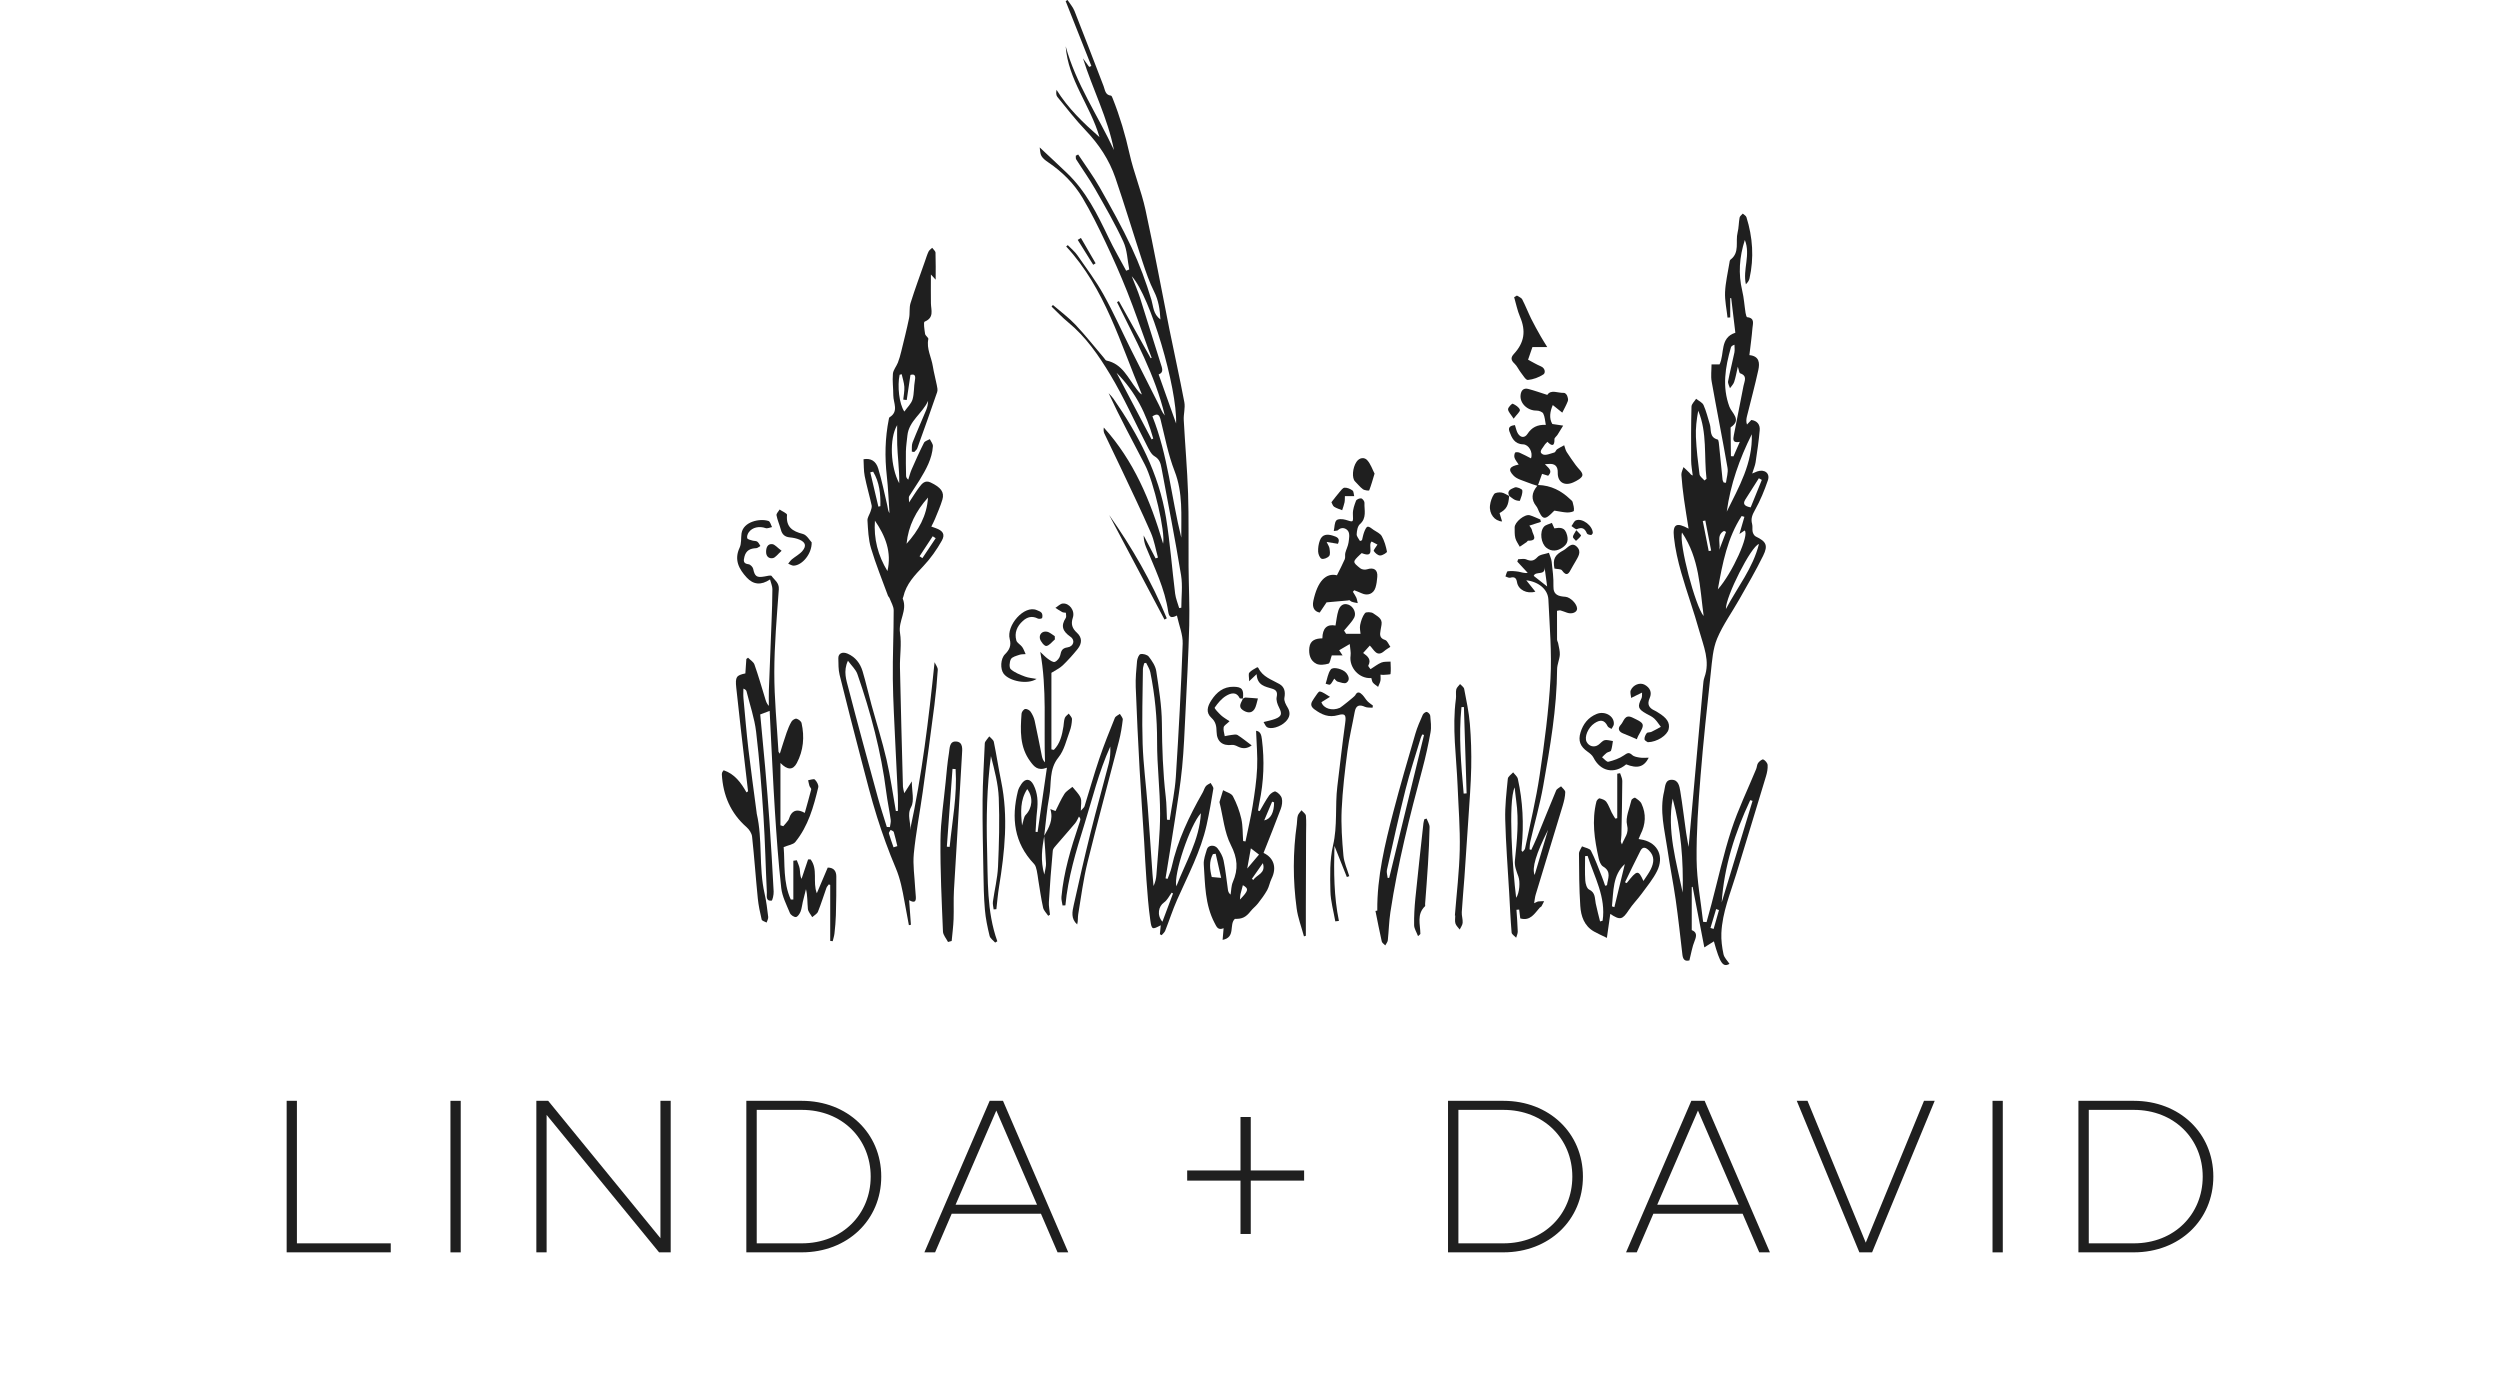 <svg xmlns="http://www.w3.org/2000/svg" width="308" height="172" viewBox="0 0 308 172" fill="none"><g clip-path="url(#clip0_13509_541)"><path d="M35.315 154.291V135.622H36.58V153.175H48.141V154.288H35.315V154.291Z" fill="#1F1F1F"></path><path d="M55.496 135.622H56.761V154.291H55.496V135.622Z" fill="#1F1F1F"></path><path d="M67.536 135.622L81.366 152.545V135.622H82.63V154.291H81.201L67.343 137.355V154.291H66.078V135.622H67.536Z" fill="#1F1F1F"></path><path d="M98.781 135.622C104.39 135.622 108.57 139.58 108.57 144.955C108.57 150.33 104.39 154.288 98.781 154.288H91.948V135.619H98.781V135.622ZM93.229 153.179H98.784C103.76 153.179 107.268 149.604 107.268 144.958C107.268 140.312 103.763 136.737 98.784 136.737H93.229V153.179Z" fill="#1F1F1F"></path><path d="M121.918 135.622H123.569L131.612 154.291H130.293L128.246 149.534H117.249L115.202 154.291H113.884L121.927 135.622H121.918ZM117.725 148.422H127.761L122.745 136.82L117.728 148.422H117.725Z" fill="#1F1F1F"></path><path d="M146.26 144.201H152.829V137.615H154.094V144.201H160.667V145.452H154.094V152.025H152.829V145.452H146.26V144.201Z" fill="#1F1F1F"></path><path d="M185.227 135.622C190.836 135.622 195.017 139.58 195.017 144.955C195.017 150.33 190.836 154.288 185.227 154.288H178.395V135.619H185.227V135.622ZM179.675 153.179H185.227C190.203 153.179 193.711 149.604 193.711 144.958C193.711 140.312 190.206 136.737 185.227 136.737H179.675V153.179Z" fill="#1F1F1F"></path><path d="M208.362 135.622H210.013L218.056 154.291H216.738L214.691 149.534H203.694L201.646 154.291H200.328L208.371 135.622H208.362ZM204.169 148.422H214.206L209.189 136.82L204.172 148.422H204.169Z" fill="#1F1F1F"></path><path d="M222.686 135.622L229.861 153.093L237.036 135.622H238.354L230.641 154.291H229.075L221.361 135.622H222.68H222.686Z" fill="#1F1F1F"></path><path d="M245.479 135.622H246.743V154.291H245.479V135.622Z" fill="#1F1F1F"></path><path d="M262.893 135.622C268.503 135.622 272.683 139.58 272.683 144.955C272.683 150.33 268.503 154.288 262.893 154.288H256.061V135.619H262.893V135.622ZM257.338 153.179H262.89C267.866 153.179 271.374 149.604 271.374 144.958C271.374 140.312 267.869 136.737 262.89 136.737H257.338V153.179Z" fill="#1F1F1F"></path><path d="M144.106 101.022C144.365 99.241 144.752 97.466 144.866 95.676C145.215 90.225 145.51 84.764 145.706 79.307C145.747 78.201 145.265 77.076 144.996 75.831C144.204 76.249 144.014 75.954 143.919 75.327C143.5 72.51 142.242 69.974 141.181 67.376C141.003 66.941 140.908 66.475 140.895 65.965C141.386 66.91 141.881 67.851 142.372 68.795L142.66 68.694C142.375 67.667 142.207 66.59 141.783 65.623C140.635 62.993 139.387 60.407 138.164 57.811C137.473 56.341 136.753 54.883 136.059 53.412C135.958 53.2 135.948 52.943 135.989 52.674C139.672 56.746 141.729 61.646 143.294 66.979C143.592 65.563 142.134 59.339 141.054 57.26C139.539 54.347 137.977 51.457 136.579 48.437C136.775 48.656 136.994 48.858 137.162 49.099C140.258 53.584 142.771 58.343 143.656 63.785C144.159 66.881 144.388 70.022 144.777 73.137C144.854 73.742 145.104 74.329 145.275 74.921C145.364 74.902 145.449 74.886 145.538 74.867C145.538 73.53 145.719 72.161 145.506 70.858C144.781 66.447 143.915 62.054 143.095 57.659C142.987 57.085 142.857 56.572 142.239 56.211C141.824 55.967 141.561 55.396 141.32 54.927C139.811 52.008 138.48 48.982 136.791 46.174C135.368 43.807 133.777 41.493 131.584 39.696C130.862 39.107 130.225 38.413 129.55 37.77C129.607 37.703 129.664 37.636 129.718 37.573C130.65 38.378 131.654 39.113 132.494 40.004C133.73 41.313 134.845 42.732 136.015 44.105C136.11 44.219 136.199 44.396 136.319 44.422C138.287 44.827 138.968 46.583 140.03 47.936C140.217 48.174 140.376 48.434 140.683 48.605C138.005 42.298 136.176 35.577 131.353 30.366C131.42 30.313 131.483 30.256 131.55 30.202C131.946 30.614 132.405 30.978 132.728 31.441C133.838 33.035 135.013 34.6 135.955 36.293C137.194 38.514 138.227 40.853 139.368 43.132C140.49 45.376 141.64 47.61 142.762 49.853C142.987 50.307 143.158 50.785 143.503 51.191C142.315 46.212 139.846 41.766 137.615 37.221C137.691 37.18 137.771 37.139 137.847 37.098C139.152 39.443 140.458 41.788 141.764 44.13C141.805 44.114 141.846 44.102 141.887 44.086C141.738 43.696 141.583 43.306 141.44 42.916C140.585 40.581 139.783 38.226 138.864 35.916C138.043 33.852 137.137 31.818 136.186 29.809C135.314 27.968 134.411 26.133 133.372 24.383C132.32 22.612 130.865 21.166 129.144 20C128.827 19.788 128.495 19.535 128.308 19.221C128.136 18.932 128.155 18.533 128.089 18.159C129.284 19.278 130.364 20.279 131.429 21.297C133.777 23.534 135.188 26.373 136.56 29.248C137.225 30.645 138.011 31.986 138.743 33.352C138.87 33.301 138.997 33.25 139.124 33.2C138.896 32.053 138.877 30.81 138.398 29.777C137.368 27.552 136.135 25.419 134.918 23.287C134.205 22.032 133.356 20.856 132.586 19.633C132.513 19.519 132.551 19.335 132.538 19.183C132.637 19.132 132.732 19.084 132.83 19.034C133.727 20.39 134.7 21.705 135.498 23.116C136.87 25.54 138.236 27.977 139.415 30.496C140.391 32.582 141.203 34.762 141.862 36.965C142.109 37.795 142.058 38.676 142.965 39.357C142.892 38.096 142.73 37.003 142.185 35.922C141.602 34.768 141.181 33.526 140.775 32.297C139.634 28.833 138.588 25.34 137.409 21.892C136.652 19.687 135.381 17.772 133.755 16.067C132.513 14.768 131.41 13.336 130.269 11.941C130.108 11.745 130.098 11.428 130.165 11.067C131.581 13.355 133.48 15.152 135.457 16.895C134.357 13.038 131.584 9.834 131.293 5.708C132.548 10.309 135.261 14.226 137.238 18.485C136.478 14.546 134.617 11.003 133.423 7.191C133.676 7.543 133.93 7.891 134.186 8.243C134.275 8.205 134.367 8.17 134.456 8.132C133.4 5.467 132.342 2.798 131.287 0.133C131.363 0.089 131.439 0.044 131.518 0C131.809 0.447 132.183 0.862 132.377 1.35C133.594 4.43 134.773 7.527 135.964 10.617C136.148 11.095 136.154 11.707 136.874 11.783C136.956 11.792 137.035 12.005 137.086 12.131C137.964 14.337 138.636 16.593 139.152 18.92C139.672 21.259 140.613 23.505 141.123 25.847C142.185 30.715 143.076 35.621 144.058 40.505C144.663 43.522 145.342 46.523 145.909 49.546C146.042 50.256 145.798 51.026 145.839 51.761C146.001 54.785 146.27 57.802 146.372 60.825C146.473 63.817 146.406 66.811 146.432 69.806C146.451 72.212 146.574 74.62 146.514 77.022C146.422 80.667 146.219 84.311 146.042 87.956C145.934 90.146 145.852 92.342 145.639 94.522C145.433 96.639 145.091 98.743 144.771 100.848C144.4 103.307 143.988 105.757 143.595 108.213L143.843 108.279C144.007 107.817 144.226 107.363 144.331 106.885C145.06 103.58 146.498 100.572 148.162 97.653C148.308 97.397 148.381 97.089 148.558 96.861C148.698 96.683 148.948 96.592 149.148 96.462C149.268 96.699 149.518 96.959 149.484 97.175C149.243 98.667 148.98 100.157 148.656 101.634C147.934 104.901 146.356 107.836 145.015 110.865C144.467 112.108 144.052 113.407 143.551 114.671C143.469 114.877 143.263 115.036 143.114 115.217C143.041 115.175 142.968 115.137 142.898 115.096C142.933 114.728 142.968 114.361 143.003 113.993C141.979 114.538 141.887 114.551 141.726 113.435C141.485 111.772 141.367 110.086 141.241 108.409C141.12 106.847 141.057 105.281 140.962 103.716C140.775 100.727 140.563 97.742 140.398 94.754C140.214 91.385 140.046 88.013 139.922 84.641C139.884 83.579 139.986 82.508 140.084 81.446C140.113 81.133 140.309 80.632 140.509 80.588C140.822 80.518 141.345 80.66 141.532 80.901C141.935 81.427 142.356 82.049 142.451 82.679C142.771 84.815 143.13 86.97 143.145 89.122C143.168 92.148 143.269 95.159 143.621 98.167C143.732 99.098 143.722 100.043 143.77 100.984C143.884 100.997 144.001 101.009 144.115 101.022H144.106ZM141.206 81.662C141.127 81.678 141.044 81.694 140.965 81.709C140.911 81.957 140.81 82.204 140.807 82.451C140.778 85.506 140.67 88.564 140.772 91.616C140.854 94.189 141.2 96.753 141.396 99.327C141.612 102.106 141.789 104.888 141.985 107.668C142.02 108.165 142.071 108.663 142.115 109.16C142.337 108.685 142.439 108.225 142.47 107.763C142.641 105.262 142.927 102.759 142.924 100.258C142.92 97.295 142.543 94.332 142.553 91.369C142.562 88.475 142.29 85.633 141.716 82.809C141.634 82.41 141.38 82.045 141.203 81.662H141.206ZM144.895 52.167C145.047 47.835 141.729 36.508 139.431 34.033C139.796 34.974 140.179 35.833 140.464 36.727C141.32 39.402 142.125 42.092 142.987 44.764C143.177 45.356 143.415 45.886 142.746 46.13C143.516 48.291 144.261 50.386 144.895 52.17V52.167ZM145.535 66.241C145.51 63.481 145.76 60.733 144.708 58.036C143.919 56.011 143.519 53.834 142.987 51.714C142.835 51.112 142.629 50.867 141.976 51.292C143.9 56.097 144.299 61.262 145.535 66.241ZM147.953 100.185C146.612 101.631 144.556 107.725 144.926 109.198C146.07 106.204 147.76 103.529 147.953 100.185ZM141.878 54.138C141.944 54.1 142.011 54.065 142.077 54.027C141.241 51.023 139.91 48.297 137.561 45.927C139.06 48.776 140.467 51.454 141.878 54.135V54.138ZM144.514 110.073C144.461 110.041 144.407 110.01 144.35 109.978C144.042 110.387 143.811 110.903 143.412 111.179C142.724 111.651 142.499 112.745 143.209 113.556C143.665 112.342 144.09 111.211 144.514 110.076V110.073Z" fill="#1F1F1F"></path><path d="M208.423 109.281V114.589C209.025 114.824 209.057 115.239 208.788 115.892C208.474 116.643 208.354 117.473 208.135 118.322C207.549 118.478 207.336 118.17 207.27 117.6C207.007 115.34 206.763 113.081 206.443 110.83C206.145 108.752 205.723 106.688 205.425 104.61C205.083 102.245 204.427 99.884 205.026 97.473C205.162 96.918 205.108 96.062 205.961 96.069C206.791 96.075 206.912 96.88 207.013 97.495C207.292 99.19 207.488 100.898 207.732 102.6C207.834 103.294 207.973 103.979 208.037 104.34C208.61 97.932 209.209 91.21 209.814 84.492C209.846 84.137 209.868 83.769 209.989 83.44C210.715 81.431 209.868 79.589 209.355 77.739C208.683 75.314 207.812 72.947 207.124 70.529C206.721 69.112 206.385 67.658 206.23 66.197C206.056 64.561 206.525 64.311 208.033 65.129C207.837 63.883 207.634 62.701 207.469 61.51C207.333 60.511 207.213 59.51 207.146 58.505C207.127 58.191 207.314 57.868 207.406 57.548C207.656 57.786 207.913 58.014 208.151 58.261C208.243 58.359 208.293 58.499 208.544 58.581C208.477 57.97 208.354 57.361 208.35 56.749C208.334 54.531 208.334 52.313 208.392 50.094C208.401 49.768 208.762 49.451 208.962 49.131C209.276 49.384 209.729 49.578 209.878 49.907C210.214 50.658 210.404 51.479 210.651 52.272C210.86 52.947 210.547 53.869 211.615 54.151C211.751 54.186 211.779 54.74 211.811 55.06C211.957 56.417 212.08 57.773 212.223 59.13C212.236 59.237 212.315 59.342 212.362 59.446C212.454 59.456 212.546 59.469 212.638 59.478C212.711 58.863 212.933 58.223 212.831 57.64C212.214 54.087 211.507 50.554 210.876 47.004C210.756 46.329 210.86 45.613 210.86 44.891H211.849C212.492 43.563 211.855 41.611 213.795 40.996C213.627 39.589 213.456 38.163 213.285 36.736C213.243 36.733 213.205 36.727 213.164 36.724V39.107C213.053 39.113 212.942 39.123 212.831 39.129C212.721 38.087 212.486 37.038 212.527 36.004C212.578 34.8 212.87 33.605 213.06 32.411C213.082 32.265 213.098 32.065 213.193 31.992C214.369 31.111 213.789 29.768 214.071 28.655C214.223 28.056 214.204 27.419 214.318 26.808C214.353 26.627 214.571 26.478 214.708 26.316C214.863 26.462 215.104 26.579 215.161 26.757C215.94 29.238 216.108 31.761 215.538 34.312C215.481 34.569 215.316 34.803 215.091 35.022C214.685 33.212 215.7 31.403 214.964 29.565C214.289 31.663 214.14 33.716 214.644 35.83C214.857 36.718 214.91 37.643 215.053 38.549C215.082 38.739 215.167 39.069 215.25 39.078C216.222 39.177 215.947 39.883 215.902 40.422C215.814 41.509 215.662 42.593 215.525 43.75C216.774 43.873 216.809 44.745 216.625 45.588C216.21 47.496 215.696 49.384 215.227 51.28C215.148 51.593 215.101 51.917 215.227 52.306C215.395 52.129 215.563 51.948 215.763 51.739C216.492 51.84 216.859 52.316 216.796 53.013C216.679 54.331 216.489 55.647 216.289 56.956C216.226 57.377 216.042 57.783 215.871 58.337C216.188 58.204 216.34 58.131 216.498 58.077C217.392 57.77 218.102 58.309 217.804 59.174C217.376 60.429 216.866 61.671 216.219 62.825C215.887 63.417 215.677 63.896 215.861 64.555C215.947 64.859 215.855 65.214 215.928 65.525C215.978 65.737 216.127 66.007 216.308 66.095C217.579 66.704 217.855 67.173 217.227 68.45C216.33 70.282 215.297 72.044 214.292 73.822C213.377 75.444 212.258 76.981 211.545 78.686C211.022 79.941 210.933 81.399 210.781 82.784C210.315 87.056 209.849 91.331 209.507 95.615C209.235 99.041 208.987 102.483 209.022 105.915C209.048 108.469 209.539 111.017 209.824 113.569C209.967 113.581 210.106 113.591 210.249 113.603C210.448 112.868 210.657 112.133 210.851 111.398C211.659 108.336 212.331 105.227 213.313 102.22C214.147 99.669 215.335 97.235 216.359 94.747C216.46 94.503 216.454 94.199 216.6 93.996C216.752 93.79 217.113 93.505 217.237 93.565C217.481 93.682 217.756 94.002 217.772 94.253C217.801 94.716 217.702 95.204 217.566 95.65C216.362 99.653 215.135 103.652 213.915 107.652C213.183 110.054 212.188 112.396 212.074 114.947C212.036 115.816 212.153 116.706 212.334 117.559C212.423 117.986 212.812 118.348 213.072 118.747C212.277 119.197 211.912 118.725 211.152 115.974C210.794 116.199 210.467 116.405 209.973 116.719C209.482 114.187 209.006 111.721 208.531 109.255C208.496 109.265 208.461 109.274 208.426 109.284L208.423 109.281ZM214.099 45.182C213.925 45.936 213.83 46.513 213.646 47.062C213.554 47.343 213.307 47.575 213.133 47.828C213.05 47.543 212.854 47.236 212.901 46.976C213.126 45.788 213.434 44.618 213.678 43.433C213.741 43.125 213.687 42.793 213.687 42.469C213.399 42.571 213.285 42.679 213.247 42.809C212.556 45.227 212.144 47.635 213.066 50.117C213.354 50.893 214.619 51.717 213.228 52.639C213.212 52.652 213.209 52.696 213.209 52.725C213.221 53.885 213.237 55.044 213.25 56.201L213.564 56.223C213.804 55.669 214.048 55.111 214.343 54.436C213.415 54.626 213.519 54.097 213.611 53.606C214.001 51.578 214.403 49.549 214.803 47.524C214.917 46.947 215.313 46.313 214.388 45.99C214.261 45.946 214.239 45.594 214.099 45.176V45.182ZM211.634 72.617C213.437 70.599 215.576 65.794 214.933 65.357C214.742 65.487 214.552 65.617 214.299 65.788C214.524 65.011 214.717 64.343 214.91 63.674C214.796 63.639 214.685 63.607 214.571 63.573C212.822 66.26 212.22 69.337 211.637 72.614L211.634 72.617ZM206.072 98.392C205.359 102.363 206.515 106.14 207.305 109.959C207.403 106.051 207.114 102.185 206.072 98.392ZM207.222 65.607C206.832 67.027 208.889 74.76 209.891 75.897C209.412 72.348 209.374 68.824 207.222 65.607ZM212.736 63.034C214.235 60.007 215.944 57.047 215.82 53.501C214.308 56.525 213.193 59.671 212.736 63.034ZM215.918 98.667C215.823 98.639 215.725 98.61 215.63 98.579C213.747 102.565 212.419 106.72 212.112 111.173C213.38 107.002 214.647 102.835 215.915 98.664L215.918 98.667ZM209.989 59.193C210.074 59.126 210.16 59.06 210.242 58.993C209.916 56.198 210.353 53.314 209.222 50.598C209.022 51.682 208.889 52.763 208.937 53.84C209.006 55.374 209.184 56.905 209.38 58.426C209.415 58.705 209.776 58.939 209.986 59.193H209.989ZM212.632 75.032C214.077 72.294 215.956 70.009 216.701 67.027C215.769 67.22 212.572 73.552 212.632 75.032ZM215.684 62.508C216.143 61.37 216.6 60.245 217.056 59.123C216.935 59.057 216.815 58.987 216.691 58.92C216.134 59.795 215.57 60.666 215.021 61.547C214.682 62.089 214.92 62.365 215.687 62.511L215.684 62.508ZM210.093 64.13C209.989 64.149 209.884 64.168 209.783 64.191C210.027 65.423 210.268 66.659 210.512 67.892C210.613 67.873 210.711 67.854 210.813 67.835C210.575 66.602 210.334 65.366 210.097 64.133L210.093 64.13ZM211.776 112.12C211.659 112.079 211.545 112.038 211.428 111.997C211.196 112.773 210.962 113.55 210.73 114.326C210.86 114.364 210.99 114.405 211.12 114.443C211.339 113.67 211.557 112.894 211.779 112.12H211.776ZM212.654 65.534C212.568 65.493 212.486 65.452 212.4 65.407C211.326 65.987 212.134 67.16 211.732 67.949C212.039 67.144 212.347 66.339 212.654 65.531V65.534Z" fill="#1F1F1F"></path><path d="M112.336 55.65C112.361 55.269 112.295 54.854 112.428 54.515C112.96 53.162 113.559 51.837 114.114 50.497C114.256 50.154 114.326 49.784 114.339 49.388C113.66 50.925 111.975 51.844 111.791 53.663C111.727 54.306 111.623 54.949 111.607 55.596C111.582 56.594 111.613 57.596 111.629 58.594C111.629 58.755 111.68 58.914 111.898 59.098C112.038 58.67 112.139 58.226 112.32 57.817C112.802 56.715 113.293 55.615 113.838 54.544C113.946 54.331 114.31 54.246 114.557 54.103C114.69 54.392 114.95 54.689 114.934 54.968C114.833 56.528 114.079 57.849 113.293 59.145C112.884 59.82 112.418 60.46 112.009 61.135C111.93 61.269 111.997 61.49 111.997 61.899C112.501 61.142 112.843 60.565 113.245 60.033C113.584 59.583 113.958 59.114 114.643 59.437C115.92 60.039 116.373 60.635 116.104 61.547C115.863 62.368 115.505 63.154 115.185 63.95C115.068 64.244 114.909 64.523 114.738 64.872C114.969 64.954 115.125 65.011 115.28 65.065C116.155 65.379 116.475 65.816 116.034 66.605C115.407 67.724 114.643 68.805 113.765 69.736C112.7 70.865 111.642 71.945 111.29 73.52C111.271 73.606 111.195 73.707 111.223 73.771C111.819 75.216 110.65 76.496 110.881 77.963C111.1 79.352 110.846 80.806 110.875 82.232C110.976 87.125 111.113 92.019 111.242 96.912C111.249 97.105 111.315 97.295 111.404 97.723C111.762 97.165 112 96.791 112.336 96.265C112.336 97.485 112.669 98.651 112.253 99.415C111.692 100.455 112.279 101.342 112.117 102.277C113.591 95.486 114.415 88.612 115.14 81.583C115.28 81.9 115.552 82.226 115.533 82.53C115.442 83.975 115.305 85.42 115.121 86.856C114.659 90.437 114.177 94.018 113.676 97.593C113.321 100.119 112.833 102.629 112.583 105.161C112.447 106.558 112.678 107.994 112.748 109.414C112.767 109.769 112.805 110.124 112.83 110.479C112.862 110.986 112.751 111.328 112.006 110.9C112.085 112.022 112.155 112.976 112.225 113.933C112.142 113.949 112.057 113.965 111.975 113.981C111.794 113.011 111.607 112.038 111.433 111.065C111.182 109.658 110.919 108.27 110.349 106.926C109.48 104.876 108.723 102.775 108.051 100.651C107.332 98.366 106.749 96.04 106.14 93.72C105.218 90.199 104.312 86.675 103.44 83.142C103.278 82.489 103.301 81.789 103.282 81.107C103.266 80.508 103.773 80.245 104.432 80.534C105.389 80.952 105.985 81.735 106.273 82.704C106.679 84.061 106.986 85.446 107.36 86.808C107.978 89.062 108.691 91.29 109.217 93.562C109.702 95.657 109.994 97.799 110.368 99.919C110.453 99.916 110.539 99.91 110.621 99.906C110.621 99.263 110.647 98.623 110.618 97.98C110.529 95.993 110.409 94.005 110.323 92.019C110.2 89.233 110.029 86.45 109.997 83.665C109.965 80.844 110.105 78.024 110.102 75.203C110.102 74.696 109.775 74.189 109.588 73.685C109.55 73.577 109.436 73.501 109.398 73.394C108.688 71.451 107.902 69.527 107.31 67.547C106.983 66.46 106.945 65.274 106.872 64.127C106.847 63.763 107.135 63.382 107.256 62.999C107.329 62.764 107.436 62.495 107.389 62.273C107.123 61.059 106.768 59.865 106.53 58.648C106.397 57.969 106.429 57.26 106.387 56.578C107.262 56.423 107.918 56.775 108.206 57.748C108.65 59.237 108.964 60.768 109.316 62.283C109.389 62.593 109.389 62.923 109.585 63.23C109.48 61.7 109.427 60.166 109.255 58.641C108.992 56.296 109.037 53.973 109.499 51.66C109.515 51.574 109.531 51.447 109.588 51.413C110.767 50.687 110.054 49.632 110.054 48.709C110.054 47.822 109.927 46.925 110.006 46.047C110.051 45.575 110.437 45.141 110.621 44.672C110.789 44.241 110.913 43.788 111.024 43.338C111.36 41.959 111.711 40.584 111.997 39.196C112.12 38.593 111.997 37.925 112.177 37.348C112.722 35.602 113.363 33.884 113.965 32.157C114.101 31.764 114.221 31.365 114.399 30.991C114.488 30.81 114.69 30.683 114.843 30.531C114.985 30.731 115.245 30.924 115.255 31.13C115.296 32.281 115.274 33.437 115.274 34.455C115.217 34.391 115.02 34.182 114.687 33.818C114.687 35.127 114.671 36.245 114.69 37.364C114.706 38.207 115.118 39.135 113.914 39.627C113.749 39.693 113.892 40.622 113.971 41.138C114.006 41.367 114.405 41.598 114.37 41.769C114.123 42.97 114.751 44.01 114.925 45.125C115.045 45.898 115.261 46.656 115.41 47.426C115.467 47.711 115.549 48.044 115.461 48.297C114.665 50.617 113.838 52.927 113.008 55.234C112.944 55.409 112.76 55.539 112.631 55.688C112.535 55.672 112.444 55.656 112.348 55.64L112.336 55.65ZM109.262 101.881C109.389 101.887 109.512 101.893 109.639 101.9C109.674 101.596 109.775 101.282 109.734 100.99C109.575 99.853 109.331 98.724 109.186 97.584C108.558 92.599 107.272 87.775 105.63 83.044C105.433 82.476 104.914 82.017 104.467 81.402C103.865 82.701 104.267 83.782 104.533 84.809C105.696 89.312 106.932 93.796 108.159 98.284C108.488 99.491 108.888 100.683 109.255 101.881H109.262ZM107.791 64.146C107.63 66.383 108.168 68.447 109.331 70.354C109.883 68.022 109.078 66.025 107.791 64.146ZM111.689 66.989C113.153 65.36 114.196 63.541 114.329 61.3C112.868 62.923 111.902 64.777 111.689 66.989ZM112.168 46.19C112 47.324 111.854 48.304 111.708 49.283C111.566 49.267 111.423 49.248 111.28 49.232C111.331 48.706 111.445 48.177 111.414 47.657C111.382 47.134 111.201 46.618 111.087 46.101C111.002 46.123 110.916 46.149 110.834 46.171C110.539 47.537 110.77 49.761 111.414 50.706C111.794 50.167 112.269 49.733 112.425 49.207C112.643 48.462 112.57 47.638 112.716 46.865C112.846 46.19 112.621 46.063 112.171 46.19H112.168ZM110.529 52.376C109.537 54.046 109.712 57.557 110.783 59.535C110.808 58.635 110.735 57.741 110.669 56.844C110.618 56.16 110.555 55.475 110.536 54.791C110.514 53.986 110.529 53.178 110.529 52.373V52.376ZM107.573 58.109C107.455 58.138 107.335 58.166 107.218 58.191C107.55 59.602 107.883 61.009 108.216 62.419C108.298 62.4 108.381 62.381 108.463 62.362C108.498 60.866 108.352 59.415 107.569 58.109H107.573ZM110.086 104.391C110.241 104.34 110.396 104.293 110.552 104.242C110.409 103.659 110.285 103.072 110.111 102.502C110.076 102.388 109.861 102.331 109.728 102.245C109.652 102.391 109.48 102.562 109.512 102.676C109.674 103.256 109.889 103.82 110.083 104.391H110.086ZM115.277 66.304C115.153 66.225 115.033 66.146 114.909 66.067C114.37 66.887 113.828 67.708 113.29 68.532C113.407 68.608 113.524 68.684 113.641 68.76C114.187 67.943 114.732 67.125 115.277 66.307V66.304Z" fill="#1F1F1F"></path><path d="M91.828 82.974C91.869 82.359 91.907 81.773 91.949 81.186C92.018 81.132 92.085 81.082 92.155 81.028C92.427 81.307 92.833 81.538 92.95 81.874C93.432 83.24 93.831 84.634 94.256 86.019C94.354 86.343 94.436 86.672 94.722 86.97C94.722 86.32 94.703 85.671 94.725 85.024C94.829 82.21 94.95 79.399 95.054 76.585C95.105 75.251 95.156 73.916 95.159 72.579C95.159 72.218 94.988 71.86 94.867 71.388C93.765 72.132 92.801 72.031 91.996 71.153C91.03 70.101 90.418 68.966 91.125 67.461C91.362 66.954 91.274 66.301 91.356 65.718C91.562 64.27 93.606 63.832 94.684 64.187C94.886 64.254 94.975 64.678 95.115 64.935C94.848 64.986 94.544 65.141 94.319 65.062C93.555 64.796 92.69 64.951 92.25 65.575C92.107 65.775 91.99 66.105 92.06 66.307C92.113 66.463 92.472 66.526 92.706 66.599C92.899 66.659 93.143 66.621 93.296 66.729C93.463 66.846 93.555 67.078 93.679 67.261C93.508 67.356 93.343 67.528 93.169 67.534C92.44 67.562 91.914 67.803 91.717 68.576C91.591 69.077 91.543 69.435 92.228 69.518C92.443 69.543 92.744 69.857 92.792 70.082C92.988 71.01 93.219 71.194 94.18 71.023C94.481 70.969 94.975 70.836 95.061 70.96C95.409 71.46 96.008 71.784 95.951 72.595C95.704 75.999 95.403 79.409 95.394 82.819C95.387 86.073 95.717 89.328 95.907 92.582C95.91 92.655 95.993 92.722 96.075 92.852C96.363 91.952 96.617 91.106 96.908 90.269C97.073 89.797 97.26 89.328 97.514 88.9C97.624 88.713 97.957 88.501 98.132 88.545C98.376 88.605 98.702 88.859 98.753 89.087C99.13 90.789 98.99 92.465 98.163 94.015C97.688 94.909 97.003 94.88 96.151 93.999V101.675C96.268 101.713 96.382 101.751 96.499 101.789C96.706 101.548 96.93 101.323 97.111 101.063C97.225 100.898 97.254 100.673 97.349 100.489C97.712 99.788 98.312 99.675 99.149 100.15C99.425 99.162 99.7 98.211 99.941 97.254C99.97 97.14 99.776 96.981 99.726 96.829C99.653 96.601 99.615 96.36 99.561 96.126C99.846 96.088 100.261 95.916 100.388 96.04C100.626 96.271 100.876 96.718 100.81 96.997C100.236 99.393 99.574 101.776 97.98 103.735C97.72 104.055 97.143 104.115 96.547 104.362C96.715 106.403 96.458 108.691 97.425 110.824H97.739V106.045C97.881 106.023 98.024 106.004 98.166 105.982C98.29 106.333 98.468 106.676 98.525 107.034C98.588 107.424 98.537 107.832 98.75 108.279C99.019 107.481 99.285 106.682 99.555 105.883C99.656 105.883 99.76 105.877 99.862 105.874C100.8 107.091 100.096 108.65 100.632 110.051C101.079 108.995 101.529 107.94 101.976 106.885C102.762 106.885 103.028 107.363 103.034 107.969C103.05 109.566 103.022 111.166 102.98 112.767C102.961 113.508 102.888 114.247 102.809 114.985C102.774 115.311 102.667 115.632 102.591 115.955C102.489 115.942 102.385 115.929 102.283 115.92V109.021C102.223 109.002 102.163 108.983 102.103 108.961C102.004 109.103 101.871 109.233 101.814 109.392C101.466 110.364 101.164 111.36 100.775 112.317C100.664 112.592 100.309 112.77 100.065 112.992C99.878 112.656 99.57 112.332 99.532 111.981C99.45 111.195 99.507 110.396 99.295 109.544C99.165 110.067 99.032 110.589 98.905 111.112C98.81 111.515 98.775 111.943 98.623 112.323C98.515 112.589 98.265 112.963 98.052 112.979C97.815 112.998 97.415 112.725 97.317 112.485C96.902 111.477 96.37 110.456 96.249 109.401C95.894 106.251 95.672 103.085 95.469 99.922C95.235 96.281 95.08 92.633 94.89 88.992C94.864 88.523 94.845 88.051 94.823 87.582C94.44 87.727 94.085 87.861 93.66 88.019C93.863 90.18 94.078 92.386 94.272 94.595C94.462 96.782 94.646 98.968 94.794 101.155C94.991 104.048 95.165 106.942 95.314 109.838C95.333 110.225 95.175 110.951 95.051 110.963C94.287 111.027 94.497 110.336 94.478 109.937C94.322 106.831 94.265 103.716 94.062 100.613C93.834 97.124 93.565 93.632 93.153 90.158C92.953 88.475 92.383 86.837 91.974 85.18C91.942 85.053 91.854 84.939 91.587 84.837C91.587 85.23 91.556 85.629 91.594 86.019C91.787 88.114 91.961 90.212 92.205 92.304C92.51 94.893 92.874 97.472 93.21 100.058C93.216 100.119 93.216 100.179 93.229 100.236C93.98 103.481 93.457 106.85 94.199 110.101C94.414 111.043 94.528 112.009 94.642 112.969C94.668 113.188 94.516 113.429 94.446 113.66C94.234 113.537 93.876 113.451 93.837 113.29C93.632 112.431 93.448 111.556 93.359 110.678C93.105 108.143 92.931 105.598 92.655 103.063C92.611 102.657 92.304 102.194 91.984 101.912C90.012 100.185 89.081 97.989 88.932 95.416C88.925 95.33 88.951 95.238 88.976 95.156C88.992 95.102 89.039 95.058 89.153 94.896C90.488 95.343 91.29 96.408 91.965 97.621L92.161 97.492C92.053 96.569 91.945 95.644 91.838 94.722C91.457 91.397 91.055 88.076 90.71 84.749C90.567 83.376 90.719 83.205 91.816 82.967L91.828 82.974Z" fill="#1F1F1F"></path><path d="M128.647 102.968C129.205 101.985 129.813 101.013 129.401 99.675C129.674 99.78 129.823 99.837 130.038 99.919C130.396 99.216 130.707 98.477 131.135 97.812C131.363 97.457 131.787 97.229 132.123 96.943C132.469 97.384 132.919 97.783 133.125 98.284C133.29 98.68 133.157 99.2 133.157 99.884C133.413 99.586 133.569 99.482 133.613 99.339C134.221 97.39 134.773 95.419 135.426 93.486C136.002 91.784 136.677 90.114 137.349 88.447C137.435 88.235 137.755 88.114 137.967 87.953C138.094 88.19 138.354 88.444 138.325 88.666C138.221 89.543 138.081 90.424 137.86 91.283C136.573 96.278 135.21 101.257 133.977 106.264C133.461 108.359 133.191 110.514 132.836 112.643C132.77 113.049 132.827 113.473 132.707 113.892C131.914 113.179 132.101 112.317 132.282 111.509C132.944 108.526 133.619 105.544 134.358 102.581C135.064 99.735 135.869 96.912 136.598 94.072C136.769 93.4 136.82 92.697 136.788 91.974C135.369 95.089 134.583 98.404 133.572 101.646C132.561 104.888 131.575 108.127 131.258 111.54C131.141 111.543 131.024 111.55 130.906 111.553C130.856 111.201 130.739 110.843 130.77 110.498C131.046 107.433 131.936 104.514 132.906 101.615C132.973 101.418 133.046 101.222 133.093 101.022C133.119 100.914 133.096 100.794 132.928 100.597C132.77 100.879 132.653 101.19 132.45 101.434C131.734 102.293 130.983 103.12 130.26 103.972C130.041 104.229 129.731 104.518 129.702 104.815C129.503 106.913 129.35 109.015 129.224 111.119C129.192 111.635 129.309 112.161 129.357 112.681C129.284 112.732 129.214 112.779 129.141 112.83C128.926 112.497 128.593 112.19 128.511 111.829C128.263 110.72 128.111 109.588 127.924 108.463C127.858 108.057 127.82 107.645 127.728 107.246C127.661 106.967 127.592 106.641 127.408 106.448C124.923 103.849 124.581 100.781 125.408 97.454C125.484 97.146 125.658 96.848 125.839 96.582C126.327 95.863 126.926 95.907 127.329 96.696C127.848 97.713 127.896 98.794 127.763 99.913C127.664 100.762 127.639 101.624 127.582 102.48C127.664 102.489 127.75 102.499 127.832 102.508C128.206 99.925 128.58 97.343 128.98 94.582C127.848 95.013 127.401 94.443 126.936 93.815C125.605 92.022 125.706 89.971 125.855 87.918C125.871 87.705 126.115 87.382 126.299 87.347C126.498 87.309 126.834 87.487 126.964 87.674C127.195 88.006 127.382 88.403 127.471 88.796C127.791 90.237 128.061 91.692 128.358 93.14C128.412 93.413 128.498 93.676 128.745 93.923C128.583 89.417 128.992 84.897 128.162 80.312C128.466 80.597 128.748 80.911 129.084 81.155C129.344 81.345 129.737 81.624 129.953 81.545C130.244 81.437 130.555 81.05 130.621 80.733C130.735 80.179 130.853 79.852 131.518 79.757C132.263 79.653 132.497 78.876 131.892 78.458C130.944 77.799 130.643 77.133 131.306 76.125C131.398 75.983 131.318 75.729 131.318 75.492C131.144 75.463 130.986 75.473 130.865 75.409C130.577 75.254 130.304 75.064 130.025 74.889C130.327 74.703 130.615 74.382 130.929 74.354C131.743 74.278 132.462 75.232 132.174 76.094C131.905 76.899 132.104 77.431 132.684 77.96C133.356 78.575 133.293 79.294 132.767 79.951C132.196 80.66 131.581 81.345 130.925 81.976C130.552 82.334 130.054 82.559 129.534 82.891V92.326C129.636 92.345 129.737 92.367 129.835 92.386C130.609 91.6 130.849 90.567 131.017 89.499C131.071 89.15 131.068 88.78 131.185 88.453C131.258 88.244 131.502 88.092 131.67 87.915C131.813 88.143 132.076 88.377 132.07 88.602C132.054 89.097 131.965 89.613 131.791 90.076C131.379 91.179 131.116 92.43 130.403 93.312C129.198 94.801 129.572 96.525 129.268 98.135C128.964 99.735 128.847 101.367 128.647 102.987C128.39 104.486 128.156 105.985 128.66 107.747C128.761 107.132 128.885 106.755 128.869 106.387C128.821 105.246 128.717 104.112 128.637 102.974L128.647 102.968ZM125.915 101.694C126.093 101.158 126.112 100.658 126.368 100.391C127.176 99.561 127.332 98.24 126.555 97.213C125.665 98.582 125.75 100.036 125.915 101.691V101.694Z" fill="#1F1F1F"></path><path d="M191.823 75.251C191.823 76.484 191.817 77.637 191.829 78.791C191.829 78.956 191.944 79.114 191.972 79.282C192.054 79.745 192.197 80.217 192.169 80.673C192.127 81.269 191.842 81.855 191.836 82.445C191.804 87.309 190.967 92.076 190.121 96.839C189.713 99.136 189.063 101.393 188.537 103.672C188.464 103.982 188.467 104.312 188.439 104.632C188.508 104.66 188.578 104.686 188.648 104.714C188.889 104.188 189.145 103.672 189.364 103.139C190.15 101.225 190.91 99.298 191.715 97.39C191.807 97.172 192.115 97.045 192.324 96.874C192.508 97.115 192.847 97.359 192.84 97.593C192.828 98.148 192.688 98.709 192.53 99.244C191.43 102.901 190.305 106.555 189.199 110.209C189.107 110.51 189.082 110.827 189.003 111.274C189.275 111.157 189.396 111.071 189.522 111.056C189.757 111.024 189.998 111.037 190.235 111.027C190.128 111.239 190.029 111.455 189.909 111.658C189.868 111.727 189.757 111.753 189.7 111.819C189.05 112.551 188.537 113.508 187.298 113.147C187.263 112.871 187.212 112.466 187.161 112.06C187.05 112.07 186.94 112.076 186.829 112.086C186.886 112.976 186.962 113.867 186.987 114.757C186.993 115.011 186.86 115.271 186.791 115.527C186.594 115.315 186.249 115.115 186.23 114.887C186.093 113.264 186.024 111.636 185.932 110.007C185.761 106.993 185.52 103.982 185.444 100.965C185.399 99.292 185.602 97.609 185.764 95.939C185.792 95.657 186.192 95.413 186.42 95.153C186.619 95.422 186.936 95.663 187 95.961C187.611 98.728 187.748 101.526 187.475 104.347C187.462 104.492 187.453 104.638 187.45 104.784C187.45 104.806 187.485 104.828 187.589 104.949C187.703 104.797 187.859 104.676 187.89 104.527C188.511 101.507 189.243 98.506 189.693 95.46C190.273 91.534 190.803 87.582 191.018 83.624C191.196 80.385 190.91 77.118 190.761 73.866C190.704 72.633 189.595 71.679 188.036 71.489C188.464 72.028 188.803 72.449 189.158 72.893C188.099 73.204 187.047 72.652 186.898 71.736C186.81 71.204 186.588 71.02 186.049 71.178C185.887 71.226 185.666 71.077 185.472 71.017C185.564 70.795 185.634 70.393 185.751 70.38C186.195 70.326 186.657 70.361 187.101 70.434C187.447 70.491 187.776 70.649 188.214 70.573C187.786 70.114 187.361 69.654 186.933 69.195C186.968 69.096 187.003 68.995 187.035 68.897C187.371 68.897 187.744 68.799 188.03 68.919C188.597 69.157 188.955 69.138 189.418 68.631C189.716 68.301 190.346 68.269 190.828 68.105C190.945 68.475 191.126 68.837 191.167 69.214C191.278 70.209 191.414 71.217 191.383 72.212C191.348 73.334 192.039 73.463 192.859 73.524C193.471 73.568 194.305 74.414 194.298 74.997C194.292 75.438 193.671 75.691 193.081 75.492C192.802 75.397 192.53 75.283 192.248 75.203C192.143 75.175 192.02 75.229 191.814 75.254L191.823 75.251ZM186.791 110.612C187.215 109.994 187.298 108.631 187.066 107.994C186.841 107.379 186.569 106.695 186.632 106.074C186.886 103.602 187.152 101.139 186.797 98.658C186.718 98.11 186.67 97.558 186.607 97.01C185.776 98.734 186.35 107.12 186.791 110.612ZM190.723 102.23C189.237 105.19 188.711 106.923 189.066 107.801C189.655 105.82 190.188 104.023 190.723 102.23ZM188.955 70.95C189.449 71.34 189.941 71.727 190.609 72.253C190.483 71.318 190.384 70.599 190.289 69.882C190.4 70.985 189.177 70.304 188.955 70.95Z" fill="#1F1F1F"></path><path d="M155.67 105.081C156.925 105.668 157.337 106.881 156.652 108.26C156.431 108.707 156.358 109.23 156.117 109.661C155.79 110.241 155.388 110.783 154.976 111.309C154.707 111.654 154.339 111.924 154.07 112.269C153.505 112.988 153.033 113.236 152.143 113.201C151.379 113.895 152.282 115.47 150.625 115.793C150.666 115.305 150.704 114.89 150.748 114.357C150.061 114.63 149.908 114.234 149.633 113.705C148.444 111.432 148.473 108.954 148.305 106.514C148.261 105.893 148.514 105.234 148.698 104.616C148.85 104.112 149.636 104.029 150.01 104.524C150.34 104.958 150.637 105.484 150.745 106.01C150.989 107.198 151.11 108.415 151.281 109.616C151.309 109.81 151.354 110.003 151.607 110.219C151.696 109.696 151.683 109.132 151.889 108.659C152.574 107.081 152.469 105.718 151.642 104.108C150.84 102.543 150.688 100.645 150.254 98.892C150.248 98.864 150.235 98.829 150.241 98.803C150.387 98.319 150.536 97.837 150.685 97.352C151.1 97.593 151.705 97.735 151.896 98.097C152.352 98.965 152.713 99.916 152.929 100.873C153.128 101.757 153.087 102.698 153.154 103.614C153.252 103.63 153.35 103.646 153.445 103.665C153.743 102.204 154.092 100.749 154.326 99.279C154.573 97.735 154.808 96.176 154.878 94.617C154.947 93.105 154.802 91.584 154.748 90.031C155.315 90.101 155.404 90.595 155.467 91.087C155.797 93.701 155.702 96.297 155.157 98.876C155.087 99.203 155.046 99.532 154.989 99.862C155.058 99.884 155.128 99.903 155.195 99.925C155.578 99.279 155.927 98.604 156.361 97.992C156.532 97.751 156.982 97.444 157.153 97.517C157.476 97.656 157.831 98.014 157.917 98.347C158.018 98.746 157.942 99.247 157.793 99.65C157.125 101.443 156.402 103.221 155.667 105.085L155.67 105.081ZM150.444 108.155C150.203 107.084 149.988 106.134 149.772 105.183C149.658 105.199 149.544 105.214 149.43 105.23C148.942 106.124 149.037 107.062 149.287 108.048C149.617 108.079 149.931 108.108 150.441 108.155H150.444ZM154.104 104.517C153.949 105.379 153.816 106.124 153.658 107.005C154.199 106.365 154.646 105.832 155.109 105.284C154.789 105.037 154.494 104.815 154.104 104.514V104.517ZM156.966 98.848C156.887 98.822 156.808 98.794 156.725 98.769C156.418 99.497 156.107 100.226 155.749 101.076C156.579 100.905 156.969 100.052 156.966 98.851V98.848ZM154.231 108.273C154.291 108.317 154.355 108.365 154.415 108.409C154.83 107.737 155.987 107.623 155.584 106.34C155.134 106.983 154.681 107.629 154.231 108.273ZM152.761 110.827C153.835 109.708 153.87 109.496 153.122 109.052C153.021 109.429 152.916 109.788 152.83 110.152C152.792 110.314 152.792 110.485 152.761 110.824V110.827Z" fill="#1F1F1F"></path><path d="M197.984 109.065C198.063 108.257 198.592 107.395 197.499 106.752C197.217 106.587 197.042 106.115 196.96 105.753C196.443 103.437 196.085 101.101 196.681 98.74C196.722 98.582 196.973 98.331 197.068 98.357C197.362 98.43 197.727 98.547 197.892 98.772C198.183 99.171 198.339 99.669 198.567 100.119C198.694 100.372 198.855 100.607 199.001 100.848C199.083 100.832 199.163 100.816 199.245 100.8V95.321C199.362 95.299 199.479 95.279 199.597 95.257C199.692 95.577 199.869 95.897 199.866 96.214C199.853 98.433 199.803 100.654 199.758 102.873C199.752 103.139 199.701 103.405 199.685 103.671C199.682 103.744 199.739 103.817 199.822 104.033C200.132 103.183 200.715 102.698 200.456 101.646C200.227 100.721 200.76 99.599 200.994 98.572C201.026 98.439 201.384 98.236 201.444 98.278C201.739 98.48 202.088 98.705 202.23 99.01C202.832 100.28 202.747 101.558 202.113 102.806C202.034 102.965 201.974 103.133 201.875 103.367C202.1 103.408 202.287 103.437 202.468 103.481C204.262 103.915 205.032 105.538 204.151 107.313C203.656 108.308 202.924 109.189 202.262 110.095C201.758 110.786 201.146 111.398 200.677 112.108C199.891 113.305 199.613 113.404 198.386 112.596C198.243 113.603 198.107 114.576 197.968 115.549C197.296 115.22 196.824 115.014 196.383 114.763C195.169 114.072 194.773 112.865 194.691 111.616C194.548 109.471 194.545 107.316 194.529 105.167C194.529 104.869 194.773 104.568 194.906 104.27C195.284 104.445 195.854 104.517 196.003 104.806C196.529 105.823 196.916 106.917 197.343 107.981C197.496 108.355 197.616 108.742 197.752 109.122L197.984 109.062V109.065ZM195.597 105.449C195.493 105.459 195.388 105.465 195.284 105.475C195.284 106.479 195.239 107.484 195.306 108.485C195.331 108.875 195.499 109.458 195.772 109.588C196.58 109.972 196.462 110.672 196.596 111.315C196.751 112.054 196.947 112.786 197.128 113.518C197.233 113.489 197.337 113.461 197.442 113.432C197.873 110.523 196.431 108.057 195.594 105.449H195.597ZM202.474 108.53C202.829 107.975 203.156 107.554 203.381 107.084C203.761 106.295 203.881 105.503 203.165 104.79C202.782 104.407 202.395 104.245 202.1 104.819C201.441 106.099 200.83 107.405 200.199 108.698C200.269 108.729 200.341 108.764 200.411 108.796C201.698 107.167 201.831 107.135 202.468 108.53H202.474ZM198.592 111.664C198.694 111.696 198.792 111.727 198.893 111.759C199.331 109.949 199.768 108.143 200.177 106.454C198.675 107.813 198.792 109.788 198.592 111.667V111.664Z" fill="#1F1F1F"></path><path d="M191.303 49.901C190.973 50.665 190.815 51.523 191.246 52.237C191.807 52.319 192.194 52.379 192.583 52.436C192.349 52.816 192.121 53.2 191.88 53.574C191.763 53.755 191.506 53.926 191.509 54.097C191.531 54.99 191.208 55 190.638 54.43C190.485 54.601 190.343 54.715 190.26 54.867C190.067 55.225 189.497 55.669 190.064 55.973C190.409 56.157 191.021 55.875 191.5 55.745C191.636 55.707 191.696 55.441 191.835 55.346C192.111 55.158 192.415 55.019 192.707 54.857C192.808 55.136 192.862 55.441 193.014 55.685C193.363 56.242 193.756 56.775 194.136 57.31C194.431 57.729 194.995 58.169 194.954 58.546C194.916 58.885 194.26 59.243 193.81 59.44C192.694 59.922 191.886 59.373 191.915 58.226C191.936 57.442 191.561 57.087 190.79 57.161C190.676 57.171 190.558 57.174 190.333 57.187C190.707 57.627 191.373 57.944 190.736 58.613C190.517 58.543 190.273 58.47 189.982 58.378C189.826 58.816 189.671 59.243 189.49 59.751C191.094 59.795 192.362 60.467 193.455 61.513C193.563 61.614 193.708 61.715 193.743 61.842C193.835 62.2 193.956 62.584 193.899 62.932C193.88 63.046 193.363 63.151 193.078 63.138C192.59 63.119 192.108 63.002 191.515 62.91C191.557 62.882 191.477 62.92 191.42 62.98C190.302 64.143 190.039 64.092 189.408 62.584C189.376 62.505 189.322 62.432 189.268 62.365C188.62 61.556 188.663 60.718 189.398 59.852C188.939 59.697 188.552 59.589 188.188 59.434C187.605 59.19 186.907 59.041 186.492 58.619C185.744 57.865 185.938 57.469 187.101 57.234C186.911 56.94 186.698 56.699 186.597 56.417C186.527 56.223 186.559 55.948 186.657 55.767C186.701 55.688 187.041 55.694 187.202 55.767C187.684 55.973 188.143 56.23 188.619 56.471C188.891 55.732 188.356 54.766 187.643 54.743C186.578 54.712 186.245 53.932 185.96 53.156C185.735 52.544 186.226 52.427 186.638 52.37C186.774 52.769 186.831 53.156 187.028 53.444C187.367 53.945 187.855 53.967 188.185 53.457C188.704 52.655 189.411 52.294 190.444 52.344C190.343 51.837 190.33 51.349 190.13 50.953C190.023 50.741 189.595 50.582 189.313 50.585C188.197 50.605 187.218 49.695 187.335 48.662C187.399 48.094 187.703 47.765 188.292 47.92C189.043 48.117 189.772 48.38 190.628 48.652C191.078 47.942 191.934 48.44 192.685 48.402C192.808 48.396 192.999 48.583 193.059 48.725C193.144 48.934 193.23 49.216 193.16 49.407C192.976 49.901 192.707 50.364 192.472 50.839C192.098 50.538 191.725 50.24 191.306 49.904L191.303 49.901Z" fill="#1F1F1F"></path><path d="M166.287 79.348C165.697 79.691 165.368 79.884 164.984 80.109C165.101 80.286 165.215 80.461 165.406 80.746H164.075C163.913 81.18 163.856 81.709 163.666 81.763C163.194 81.896 162.579 81.979 162.173 81.776C161.416 81.399 161.216 80.603 161.311 79.782C161.422 78.847 162.132 78.657 162.915 78.645C162.938 77.396 163.478 76.87 164.534 77.067C164.648 76.442 164.699 75.796 164.895 75.2C165.07 74.671 165.456 74.259 166.122 74.493C166.733 74.712 167.142 75.52 166.832 76.103C166.546 76.642 166.074 77.082 165.586 77.688C165.602 77.713 165.751 77.948 165.84 78.087H167.618C167.602 77.824 167.491 77.39 167.57 76.997C167.675 76.487 167.852 75.941 168.163 75.539C168.296 75.368 168.955 75.387 169.189 75.564C169.64 75.91 170.343 76.163 170.204 76.965C170.162 77.2 170.124 77.434 170.083 77.665C169.991 78.188 169.95 78.629 170.644 78.844C170.923 78.933 171.081 79.396 171.294 79.691C171.043 79.862 170.774 80.007 170.549 80.204C169.617 81.025 169.285 80.042 168.762 79.532C168.467 79.862 168.217 80.134 167.938 80.448C168.499 80.844 168.98 81.243 168.575 82.001C168.533 82.08 168.762 82.305 168.85 82.441C169.342 82.134 169.738 81.808 170.191 81.624C170.527 81.487 170.939 81.541 171.316 81.51C171.329 82.023 171.376 82.54 171.313 83.04C171.303 83.113 170.739 83.116 170.432 83.145C170.349 83.151 170.264 83.132 170.077 83.116C170.077 83.389 170.115 83.642 170.067 83.877C170.013 84.134 169.88 84.374 169.782 84.622C169.567 84.451 169.316 84.308 169.145 84.102C169.025 83.956 169.009 83.722 168.949 83.535C167.45 83.655 166.176 82.232 166.391 80.768C166.448 80.369 166.337 79.947 166.287 79.345V79.348Z" fill="#1F1F1F"></path><path d="M169.709 67.097C169.478 66.976 169.224 66.84 168.986 66.716C168.451 67.138 169.547 68.865 167.76 68.142C167.684 68.212 167.617 68.266 167.554 68.329C166.625 69.22 166.61 69.239 167.592 70.019C167.782 70.171 168.172 70.221 168.41 70.142C169.262 69.863 169.76 70.193 169.681 71.083C169.643 71.524 169.592 71.977 169.459 72.395C169.218 73.169 168.483 73.441 167.751 73.09C167.456 72.947 167.142 72.842 166.838 72.719C166.784 72.782 166.73 72.845 166.676 72.912C166.816 73.147 166.98 73.368 167.091 73.615C167.186 73.831 167.215 74.075 167.275 74.306C167.012 74.246 166.736 74.221 166.492 74.116C166.347 74.053 166.261 73.863 166.122 73.971C165.282 74.046 164.442 74.123 163.431 74.211C163.235 74.506 162.921 74.972 162.588 75.469C161.935 75.346 161.631 74.839 161.805 74.021C162.322 71.606 163.342 70.548 164.711 70.874C165.044 70.202 165.386 69.565 165.672 68.9C165.77 68.675 165.678 68.374 165.741 68.124C165.849 67.692 166.074 67.287 166.137 66.853C166.207 66.384 166.315 65.794 166.099 65.449C165.871 65.084 165.294 64.85 164.81 65.335C164.762 65.382 164.648 65.37 164.322 65.423C164.429 64.91 164.398 64.381 164.645 64.111C164.832 63.908 165.412 63.931 165.757 64.035C166.784 64.352 166.714 64.39 166.676 63.31C166.657 62.774 166.863 62.213 167.06 61.697C167.123 61.529 167.5 61.367 167.7 61.402C167.868 61.43 168.109 61.754 168.102 61.937C168.061 62.837 168.419 63.807 167.538 64.58C167.253 64.831 167.164 65.395 167.142 65.823C167.129 66.092 167.405 66.377 167.551 66.656C167.633 66.621 167.716 66.586 167.798 66.555C167.884 66.219 167.941 65.873 168.064 65.553C168.163 65.3 168.321 64.913 168.492 64.891C168.717 64.862 168.99 65.119 169.224 65.281C169.579 65.522 170.045 65.718 170.235 66.057C170.558 66.637 170.749 67.309 170.875 67.965C170.897 68.076 170.33 68.44 170.035 68.437C169.763 68.437 169.421 68.146 169.253 67.886C169.186 67.781 169.506 67.426 169.706 67.094L169.709 67.097Z" fill="#1F1F1F"></path><path d="M169.681 112.187C169.643 108.016 170.622 104.007 171.659 100.017C172.498 96.788 173.446 93.584 174.378 90.377C174.609 89.585 174.948 88.821 175.284 88.063C175.357 87.895 175.639 87.683 175.782 87.712C175.953 87.743 176.19 88.003 176.206 88.181C176.266 88.856 176.362 89.556 176.244 90.212C175.975 91.724 175.642 93.229 175.246 94.712C173.677 100.55 172.201 106.409 171.294 112.396C171.123 113.537 171.101 114.7 170.977 115.847C170.955 116.066 170.771 116.265 170.663 116.475C170.515 116.313 170.274 116.173 170.232 115.986C169.95 114.738 169.71 113.483 169.456 112.228C169.532 112.212 169.608 112.199 169.684 112.184L169.681 112.187ZM170.968 108.171C171.031 108.162 171.094 108.152 171.155 108.143C172.584 102.277 174.013 96.414 175.439 90.548C175.366 90.526 175.294 90.504 175.224 90.481C175.157 90.633 175.075 90.782 175.027 90.941C174.4 93.036 173.706 95.115 173.17 97.235C172.34 100.534 171.614 103.855 170.869 107.176C170.8 107.487 170.93 107.839 170.965 108.171H170.968Z" fill="#1F1F1F"></path><path d="M116.797 116.056C116.579 115.625 116.192 115.203 116.173 114.763C116.021 111.03 115.831 107.293 115.866 103.56C115.888 101.167 116.268 98.778 116.499 96.385C116.617 95.175 116.718 93.961 116.914 92.763C117.006 92.208 116.949 91.308 117.783 91.353C118.689 91.403 118.55 92.345 118.518 92.915C118.217 98.512 117.849 104.102 117.526 109.696C117.46 110.874 117.526 112.06 117.482 113.242C117.447 114.139 117.33 115.032 117.247 115.929C117.095 115.97 116.946 116.012 116.794 116.053L116.797 116.056ZM116.651 104.311C116.766 104.321 116.883 104.327 116.997 104.337C117.314 101.148 117.938 97.982 117.732 94.753C117.605 94.744 117.475 94.734 117.349 94.725C117.117 97.919 116.883 101.114 116.651 104.311Z" fill="#1F1F1F"></path><path d="M179.242 112.789C179.454 110.086 179.784 107.382 179.841 104.673C179.898 102.049 179.679 99.422 179.575 96.794C179.432 93.223 178.887 89.661 179.369 86.08C179.419 85.703 179.328 85.3 179.41 84.936C179.467 84.692 179.717 84.495 179.879 84.276C180.053 84.473 180.345 84.65 180.386 84.872C180.659 86.298 180.966 87.724 181.086 89.166C181.239 90.963 181.289 92.773 181.254 94.576C181.213 96.645 181.042 98.712 180.912 100.778C180.757 103.228 180.589 105.677 180.415 108.127C180.313 109.544 180.174 110.957 180.091 112.377C180.066 112.811 180.231 113.258 180.199 113.689C180.18 113.974 179.965 114.244 179.835 114.519C179.654 114.272 179.394 114.047 179.309 113.771C179.217 113.473 179.286 113.125 179.286 112.798C179.271 112.798 179.252 112.795 179.236 112.792L179.242 112.789ZM180.326 97.77C180.446 97.761 180.567 97.755 180.687 97.745C180.576 94.199 180.465 90.653 180.354 87.106C180.253 87.11 180.155 87.113 180.053 87.116C179.686 90.684 180.015 94.224 180.323 97.767L180.326 97.77Z" fill="#1F1F1F"></path><path d="M163.859 85.848C163.358 86.159 163.076 86.336 162.797 86.511C163.063 87.303 164.119 87.62 165.076 87.201C165.212 87.141 166.895 85.804 166.961 85.664C167.237 85.103 167.564 85.313 167.858 85.614C168.083 85.845 168.239 86.146 168.464 86.381C168.663 86.587 168.91 86.745 169.139 86.923C169.126 87.011 169.113 87.1 169.101 87.189C168.79 87.16 168.441 87.208 168.172 87.084C167.43 86.745 167.041 86.926 166.898 87.718C166.606 89.318 166.217 90.903 166.007 92.513C165.694 94.915 165.405 97.327 165.294 99.745C165.209 101.624 165.342 103.526 165.51 105.405C165.586 106.264 165.979 107.094 166.229 107.94C166.131 107.978 166.03 108.013 165.931 108.051C165.456 106.856 164.981 105.662 164.404 104.213C164.318 107.462 164.337 110.466 164.955 113.458C164.806 113.477 164.657 113.496 164.508 113.511C164.296 112.269 163.932 111.03 163.906 109.788C163.868 107.908 163.808 105.966 164.23 104.159C164.797 101.735 164.464 99.304 164.759 96.893C165.079 94.281 165.367 91.664 165.729 89.058C165.859 88.117 165.741 87.842 164.844 88.105C163.697 88.441 162.835 88.044 161.957 87.407C161.491 87.068 161.428 86.736 161.732 86.286C161.815 86.162 161.881 86.029 161.973 85.912C162.176 85.652 162.42 85.176 162.598 85.195C162.975 85.24 163.317 85.547 163.852 85.848H163.859Z" fill="#1F1F1F"></path><path d="M122.417 112.044C122.382 111.721 122.284 111.391 122.328 111.08C122.525 109.645 122.889 108.219 122.956 106.78C123.082 103.953 123.161 101.117 123.047 98.29C122.978 96.569 122.515 94.864 122.084 93.153C121.583 96.956 121.501 100.771 121.609 104.58C121.72 108.399 121.545 112.262 122.87 115.967C122.781 116.021 122.692 116.072 122.601 116.126C122.366 115.853 121.992 115.612 121.916 115.298C121.659 114.237 121.431 113.156 121.339 112.072C121.206 110.542 121.181 108.998 121.155 107.458C121.102 104.498 121.032 101.541 121.054 98.581C121.07 96.331 121.222 94.081 121.314 91.828C121.32 91.679 121.311 91.508 121.38 91.391C121.52 91.153 121.71 90.944 121.881 90.725C122.074 90.947 122.388 91.147 122.439 91.397C122.772 93.019 123.016 94.658 123.348 96.281C124.239 100.629 123.783 104.942 123.082 109.255C122.933 110.168 122.86 111.093 122.753 112.012C122.642 112.022 122.534 112.028 122.423 112.037L122.417 112.044Z" fill="#1F1F1F"></path><path d="M186.886 36.413C187.111 36.568 187.428 36.673 187.539 36.885C187.944 37.668 188.261 38.495 188.651 39.288C189.009 40.01 189.408 40.714 189.804 41.417C190.026 41.813 190.277 42.197 190.622 42.761H188.794C188.61 43.29 188.442 43.781 188.258 44.317C188.797 44.599 189.301 44.91 189.839 45.135C190.394 45.366 190.41 45.959 190.153 46.123C189.595 46.491 188.898 46.748 188.236 46.811C187.973 46.836 187.634 46.234 187.364 45.892C187.085 45.537 186.908 45.09 186.585 44.792C186.138 44.38 186.103 44.044 186.509 43.607C187.814 42.197 188.011 40.764 187.263 39.018C186.936 38.254 186.778 37.418 186.543 36.613C186.658 36.546 186.772 36.48 186.886 36.413Z" fill="#1F1F1F"></path><path d="M203.128 93.346C202.526 94.513 201.724 94.712 200.343 94.17C198.866 95.406 197.183 95.045 196.315 93.337C196.166 93.042 195.865 92.801 195.586 92.605C194.689 91.977 194.401 91.271 194.724 90.225C195.044 89.185 195.662 88.39 196.701 87.962C197.722 87.544 198.901 88.219 198.825 89.217C198.809 89.417 198.641 89.607 198.54 89.8C198.378 89.695 198.134 89.629 198.064 89.48C197.658 88.631 197.117 88.647 196.419 89.119C195.652 89.638 195.155 90.798 195.478 91.41C195.767 91.955 196.397 92.123 196.911 91.771C197.18 91.588 197.399 91.267 197.687 91.195C198.001 91.115 198.368 91.255 198.711 91.299C198.641 91.695 198.612 92.104 198.476 92.475C198.425 92.614 198.102 92.633 197.937 92.754C197.731 92.909 197.56 93.112 197.373 93.296C197.633 93.492 197.947 93.898 198.147 93.85C198.812 93.685 199.503 93.448 200.061 93.064C200.473 92.782 200.672 92.63 201.091 93.02C201.316 93.229 201.709 93.283 202.038 93.337C202.365 93.388 202.707 93.35 203.119 93.35L203.128 93.346Z" fill="#1F1F1F"></path><path d="M160.646 115.356C160.339 114.206 159.901 113.074 159.746 111.905C159.28 108.454 159.277 104.993 159.771 101.539C159.822 101.187 159.79 100.816 159.892 100.483C159.965 100.239 160.186 100.043 160.345 99.824C160.535 100.049 160.865 100.262 160.887 100.502C160.957 101.234 160.909 101.982 160.909 102.721C160.899 105.706 160.89 108.691 160.88 111.68C160.88 112.881 160.88 114.082 160.88 115.286C160.804 115.312 160.725 115.337 160.649 115.359L160.646 115.356Z" fill="#1F1F1F"></path><path d="M175.756 100.848C175.886 101.196 176.127 101.548 176.124 101.897C176.098 103.437 176.016 104.974 175.924 106.514C175.826 108.14 175.693 109.762 175.572 111.388C175.566 111.477 175.607 111.607 175.56 111.648C174.517 112.646 174.98 113.889 174.992 115.058C174.992 115.096 174.913 115.137 174.701 115.331C174.514 114.833 174.226 114.408 174.219 113.98C174.2 112.887 174.264 111.791 174.371 110.7C174.682 107.607 175.027 104.517 175.366 101.424C175.385 101.26 175.442 101.098 175.48 100.933C175.572 100.905 175.664 100.876 175.756 100.848Z" fill="#1F1F1F"></path><path d="M127.713 83.636C126.6 84.384 124.353 83.924 123.653 83.005C123.212 82.425 123.257 81.161 123.815 80.603C124.357 80.064 124.613 79.548 124.398 78.736C123.951 77.069 126.179 74.493 127.735 75.168C127.947 75.26 128.207 75.342 128.331 75.513C128.442 75.665 128.448 75.944 128.391 76.138C128.369 76.214 128.004 76.28 127.871 76.21C127.161 75.843 126.559 76.001 126.004 76.508C125.291 77.158 124.952 77.963 125.212 78.901C125.298 79.212 125.726 79.415 125.935 79.712C126.119 79.972 126.22 80.292 126.359 80.587C126.103 80.612 125.827 80.587 125.589 80.673C125.215 80.806 124.702 80.92 124.544 81.205C124.36 81.541 124.309 82.254 124.525 82.444C125.003 82.869 125.662 83.119 126.28 83.354C126.73 83.522 127.231 83.55 127.713 83.642V83.636Z" fill="#1F1F1F"></path><path d="M153.138 86.064C152.995 86.048 152.754 86.079 152.723 86.013C152.304 85.141 151.576 85.424 151.068 85.721C150.498 86.057 150.035 86.625 149.649 87.179C149.585 87.271 150.124 87.835 150.435 88.127C150.729 88.399 151.097 88.596 151.477 88.859C151.132 89.201 150.796 89.375 150.755 89.604C150.691 89.949 150.831 90.332 150.888 90.697C151.176 90.643 151.461 90.573 151.753 90.542C151.991 90.516 152.292 90.443 152.463 90.554C153.04 90.919 153.569 91.356 154.209 91.835C153.68 92.218 153.128 92.297 152.491 91.971C152.273 91.857 152 91.746 151.772 91.774C150.622 91.917 149.909 91.366 149.883 90.155C149.867 89.48 149.798 88.944 149.246 88.437C148.54 87.791 148.739 87.043 149.237 86.279C149.899 85.262 150.729 84.596 151.975 84.609C153.03 84.622 153.255 84.939 153.125 86.083L153.141 86.067L153.138 86.064Z" fill="#1F1F1F"></path><path d="M203.008 91.441C202.938 91.384 202.621 91.251 202.605 91.086C202.58 90.839 202.713 90.532 202.878 90.323C202.976 90.199 203.274 90.25 203.454 90.164C203.851 89.977 204.231 89.755 204.617 89.546C204.345 89.198 204.11 88.808 203.79 88.513C203.515 88.26 203.141 88.108 202.808 87.917C201.794 87.344 201.718 87.058 202.231 86.032C202.329 85.835 202.282 85.566 202.301 85.328C202.088 85.43 201.879 85.531 201.667 85.636C201.429 85.753 201.195 85.87 200.957 85.987C200.935 85.667 200.795 85.3 200.91 85.04C201.207 84.362 202.041 84.045 202.618 84.358C203.271 84.713 203.556 85.296 203.242 86C202.89 86.783 203.16 87.233 203.87 87.55C204.003 87.61 204.126 87.695 204.253 87.772C205.378 88.447 205.768 89.058 205.575 89.844C205.391 90.595 204.161 91.419 203.011 91.441H203.008Z" fill="#1F1F1F"></path><path d="M154.808 83.063C154.431 83.421 154.27 83.573 153.893 83.928C153.893 83.408 153.778 83.034 153.918 82.869C154.159 82.578 154.555 82.413 154.891 82.204C154.913 82.191 155.011 82.251 155.033 82.296C155.56 83.402 156.669 83.725 157.626 84.273C158.26 84.638 158.377 85.237 158.237 85.975C158.171 86.33 158.405 86.79 158.618 87.135C159.033 87.813 158.912 88.377 158.396 88.903C157.746 89.566 156.532 89.914 156.06 89.563C155.911 89.452 155.845 89.236 155.67 88.957C156.203 88.818 156.659 88.735 157.084 88.574C157.911 88.26 157.974 87.93 157.581 87.167C157.379 86.777 157.201 86.263 157.287 85.864C157.413 85.281 157.246 85.008 156.748 84.853C155.88 84.581 154.897 84.47 154.815 83.056L154.808 83.063Z" fill="#1F1F1F"></path><path d="M99.998 66.815C100.036 68.237 98.825 69.651 97.789 69.689C97.564 69.698 97.333 69.531 97.104 69.445C97.253 69.264 97.38 69.058 97.558 68.912C97.985 68.558 98.511 68.291 98.86 67.876C99.377 67.258 99.24 66.808 98.505 66.488C98.134 66.326 97.71 66.244 97.301 66.206C96.673 66.146 96.35 65.829 96.195 65.236C96.04 64.644 95.776 64.08 95.666 63.481C95.628 63.275 95.91 63.012 96.046 62.774C96.366 62.996 96.981 63.246 96.962 63.436C96.819 64.929 97.618 65.452 98.908 65.781C99.399 65.905 99.751 66.57 99.995 66.818L99.998 66.815Z" fill="#1F1F1F"></path><path d="M191.494 65.093C192.162 65.001 192.806 64.868 193.072 65.965C193.259 66.741 192.977 67.118 192.508 67.451C191.893 67.885 191.174 68.002 190.524 67.489C189.846 66.957 189.656 65.534 190.21 64.897C190.429 64.643 190.86 64.577 191.193 64.421C191.285 64.627 191.376 64.833 191.494 65.09V65.093Z" fill="#1F1F1F"></path><path d="M169.348 58.346C169.094 59.183 168.923 59.817 168.682 60.419C168.66 60.473 168.112 60.419 167.909 60.27C167.548 60.007 167.272 59.63 166.946 59.316C166.531 58.917 166.622 57.627 167.123 56.895C167.491 56.356 168.087 56.315 168.426 56.679C168.869 57.155 169.082 57.846 169.345 58.346H169.348Z" fill="#1F1F1F"></path><path d="M189.837 64.295C189.381 64.444 188.921 64.593 188.417 64.755C188.512 64.916 188.712 65.122 188.747 65.354C188.823 65.842 189.568 66.64 188.259 66.612C188.202 66.612 188.148 66.739 188.081 66.786C187.803 66.98 187.517 67.166 187.232 67.357C187.045 67.002 186.788 66.669 186.69 66.292C186.582 65.877 186.614 65.42 186.605 64.983C186.592 64.327 187.856 63.294 188.478 63.481C188.921 63.614 189.34 63.826 189.771 64.004C189.793 64.102 189.815 64.2 189.837 64.298V64.295Z" fill="#1F1F1F"></path><path d="M191.507 70.05C191.301 68.903 191.484 68.399 192.666 67.772C193.129 67.524 193.617 66.697 194.276 67.366C194.897 67.993 194.406 68.621 194.08 69.21C193.921 69.496 193.741 69.768 193.592 70.056C193.294 70.639 193.028 71.105 192.432 70.266C192.305 70.085 191.868 70.126 191.503 70.047L191.507 70.05Z" fill="#1F1F1F"></path><path d="M136.652 63.455C139.451 67.436 141.891 71.647 143.748 76.176C143.653 76.227 143.561 76.277 143.466 76.331C141.194 72.04 138.925 67.749 136.652 63.458V63.455Z" fill="#1F1F1F"></path><path d="M185.929 61.091C185.843 62.298 185.599 62.745 184.744 63.208C184.845 63.541 184.95 63.883 185.057 64.244C184.138 64.203 183.444 63.303 183.568 62.267C183.625 61.785 183.799 61.275 184.069 60.875C184.199 60.682 184.684 60.635 184.985 60.679C185.317 60.73 185.625 60.958 185.942 61.11L185.923 61.094L185.929 61.091Z" fill="#1F1F1F"></path><path d="M201.66 91.077C201.046 90.811 200.551 90.573 200.035 90.386C199.426 90.168 199.242 89.749 199.692 89.277C200.073 88.878 200.145 87.933 201.122 88.406C202.652 89.144 202.678 89.16 201.835 90.653C201.752 90.798 201.705 90.966 201.66 91.077Z" fill="#1F1F1F"></path><path d="M164.836 66.998C164.363 66.919 163.983 66.856 163.438 66.767C163.616 67.147 163.764 67.344 163.793 67.556C163.834 67.873 163.913 68.298 163.752 68.497C163.565 68.729 163.083 68.925 162.83 68.84C162.605 68.763 162.411 68.285 162.395 67.974C162.37 67.515 162.446 67.02 162.605 66.586C162.89 65.8 163.533 65.775 164.221 65.997C164.68 66.146 165.159 66.298 164.836 66.998Z" fill="#1F1F1F"></path><path d="M164.382 83.605C164.179 83.915 164.071 84.185 163.872 84.334C163.77 84.41 163.507 84.273 163.32 84.232C163.517 83.643 163.593 82.961 163.948 82.486C164.246 82.084 165.472 82.445 165.837 82.885C166.182 83.3 166.344 83.792 165.875 84.115C165.65 84.27 165.152 84.071 164.794 83.976C164.648 83.938 164.54 83.757 164.382 83.608V83.605Z" fill="#1F1F1F"></path><path d="M164.03 61.877C164.392 61.42 164.689 61.021 165.013 60.644C165.2 60.425 165.425 60.096 165.65 60.083C165.976 60.064 166.356 60.229 166.629 60.428C166.784 60.543 166.772 60.885 166.835 61.126H165.691C165.681 61.354 165.697 61.63 165.647 61.889C165.58 62.219 165.456 62.536 165.355 62.859C165.022 62.723 164.661 62.625 164.363 62.431C164.195 62.324 164.132 62.054 164.03 61.874V61.877Z" fill="#1F1F1F"></path><path d="M153.122 86.076C153.227 86.029 153.338 85.934 153.439 85.937C153.953 85.962 154.466 86.013 154.976 86.051C154.834 86.504 154.783 87.015 154.53 87.395C154.152 87.956 153.553 87.788 153.103 87.477C152.476 87.04 152.954 86.533 153.135 86.061L153.119 86.076H153.122Z" fill="#1F1F1F"></path><path d="M196.235 65.68C196.197 65.724 196.105 65.915 196.025 65.911C195.845 65.902 195.556 65.838 195.509 65.721C195.259 65.1 194.913 64.903 194.263 65.195C194.13 65.255 193.829 64.948 193.607 64.812C193.788 64.571 193.918 64.206 194.156 64.108C194.929 63.797 196.225 64.755 196.235 65.68Z" fill="#1F1F1F"></path><path d="M129.962 78.774C129.611 79.066 129.284 79.538 128.904 79.586C128.669 79.614 128.188 79.028 128.115 78.66C128.013 78.15 128.403 77.722 128.977 77.824C129.322 77.884 129.626 78.182 129.946 78.375C129.953 78.508 129.956 78.644 129.962 78.778V78.774Z" fill="#1F1F1F"></path><path d="M185.948 61.11C185.558 60.381 186.271 60.222 186.626 60.051C186.845 59.947 187.53 60.241 187.549 60.409C187.596 60.825 187.397 61.278 187.248 61.696C187.235 61.731 186.826 61.677 186.639 61.585C186.382 61.462 186.164 61.262 185.929 61.094L185.948 61.11Z" fill="#1F1F1F"></path><path d="M96.294 67.857C95.796 68.294 95.54 68.697 95.216 68.76C94.766 68.849 94.38 68.579 94.383 67.996C94.383 67.464 94.564 66.989 95.131 67.036C95.457 67.061 95.752 67.457 96.294 67.857Z" fill="#1F1F1F"></path><path d="M186.477 51.58C186.138 51.042 185.811 50.741 185.792 50.427C185.78 50.192 186.28 49.698 186.366 49.736C186.718 49.894 187.136 50.161 187.25 50.487C187.317 50.684 186.867 51.057 186.477 51.584V51.58Z" fill="#1F1F1F"></path><path d="M134.684 32.62C134.047 31.599 133.413 30.576 132.776 29.555C132.906 29.476 133.039 29.397 133.169 29.314C133.771 30.357 134.374 31.397 134.979 32.439C134.881 32.499 134.782 32.56 134.684 32.62Z" fill="#1F1F1F"></path><path d="M194.2 65.318C194.492 65.648 194.818 65.921 194.78 65.99C194.641 66.244 194.378 66.424 194.162 66.637C194.026 66.472 193.779 66.298 193.785 66.139C193.798 65.914 193.998 65.695 194.2 65.318Z" fill="#1F1F1F"></path></g><defs><clipPath id="clip0_13509_541"><rect width="237.367" height="171.183" fill="white" transform="translate(35.316)"></rect></clipPath></defs></svg>